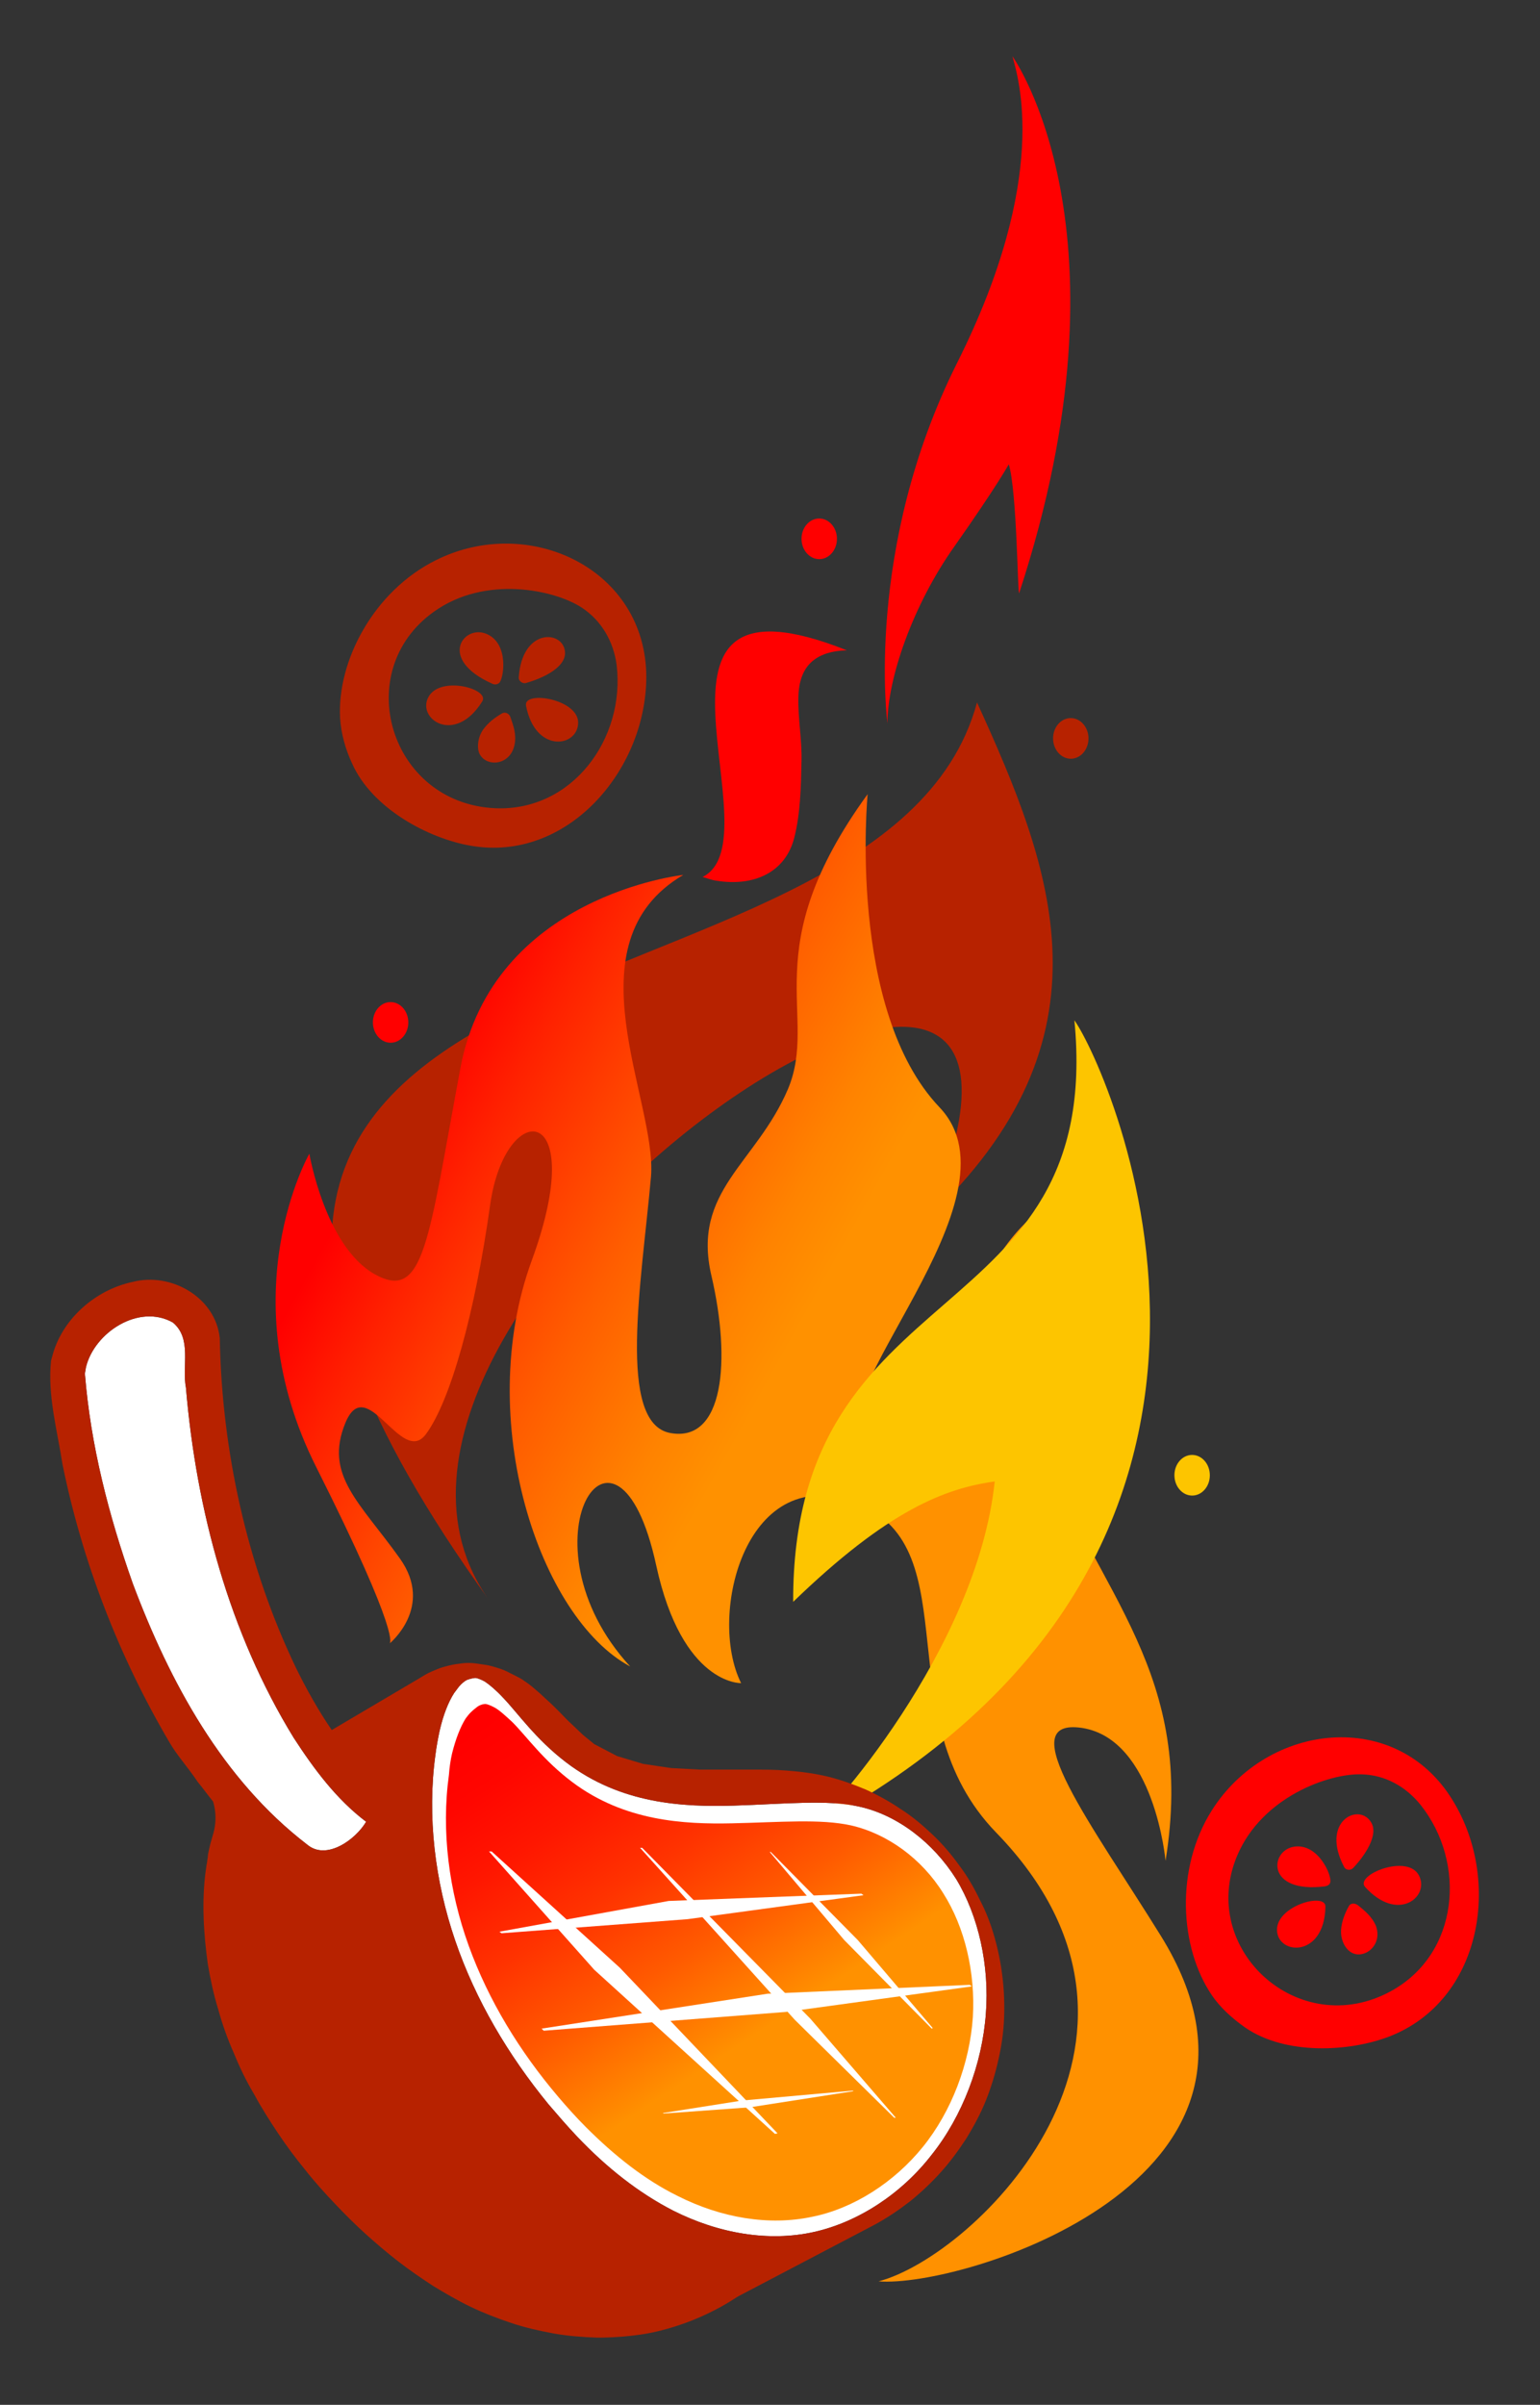 <?xml version="1.0" encoding="UTF-8"?> <svg xmlns="http://www.w3.org/2000/svg" xmlns:xlink="http://www.w3.org/1999/xlink" version="1.1" id="Layer_1" x="0px" y="0px" viewBox="0 0 295.7 461.5" style="enable-background:new 0 0 295.7 461.5;" xml:space="preserve"><rect x="0" y="0" width="295.7" height="461.5" fill="#333333" stroke="none"/> <style type="text/css"> .st0{fill-rule:evenodd;clip-rule:evenodd;fill:#B72200;} .st1{fill-rule:evenodd;clip-rule:evenodd;fill:url(#SVGID_1_);} .st2{fill:#B72200;} .st3{fill:#FF0000;} .st4{fill:#FDC500;} .st5{fill:#FFFFFF;} .st6{fill-rule:evenodd;clip-rule:evenodd;fill:url(#SVGID_00000011710942993565563820000001607719761514238345_);} </style> <g> <g> <path class="st0" d="M178,233.9c37-34.7,24.1-67.3,9.6-99.1C169.2,202.9-5.2,169.7,94,307.2C53.3,250.8,219.3,139,178,233.9 L178,233.9z"></path> <linearGradient id="SVGID_1_" gradientUnits="userSpaceOnUse" x1="224.4" y1="194.679" x2="84.849" y2="124.126" gradientTransform="matrix(0.999 4.001006e-02 -4.001006e-02 0.999 -50.561 90.585)"> <stop offset="0.191" style="stop-color:#FF9100"></stop> <stop offset="0.274" style="stop-color:#FF8300"></stop> <stop offset="0.431" style="stop-color:#FF5D00"></stop> <stop offset="0.644" style="stop-color:#FF2100"></stop> <stop offset="0.751" style="stop-color:#FF0000"></stop> </linearGradient> <path class="st1" d="M168.7,437.8c18.4-4.8,61.3-46.2,22.6-86.1c-21.3-21.9-5.1-54.3-26.5-63.1c-21.4-8.8-29.1,21.2-22.5,34.4 c0,0-11.3,0.4-16.3-22.6c-7.6-35-26.9-4.4-5,19.4c-17.4-9.3-30.1-47.3-18.9-77.9c11.2-30.6-5.1-31.3-8-10.6 c-2.9,20.7-7.6,37.5-12.3,43.9c-4.7,6.4-11.4-12.1-15.5-2.1c-4.1,10,2.8,15.2,10.5,26c6.6,9.3-2,16.3-2,16.3s2.6-0.7-14.1-33.9 c-16.7-33.2-1.3-60.1-1.3-60.1s3,17.7,12.5,23.1c9.6,5.4,10.3-6.3,16.5-39.5c6.2-33.2,42.8-37.1,42.8-37.1 c-22.3,13.1-5,43.3-6.2,57.9c-1.8,20.2-6.6,47.3,3.7,49.2c10.3,1.9,11.7-13.9,7.9-30.2c-3.8-16.3,8.6-21.5,14.7-35.8 c6-14.3-6.5-26.6,15.3-56.6c0,0-4,41.4,13.8,60.1c16.8,17.6-24.6,56.6-14.3,64.9c10.3,8.3,19,5,19.3-14.8 c0.3-19.9,13.6-29.8,13.6-29.8s-12.4,12.8,0,43.3c12.4,30.4,30.6,45.1,24.8,81c0,0-2.1-23.3-16-25.5c-13.9-2.1,2.1,18.9,15.1,39.9 C252,418.4,184.7,439.1,168.7,437.8L168.7,437.8z"></path> <ellipse transform="matrix(1 -6.302364e-03 6.302364e-03 1 -0.889 1.299)" class="st2" cx="205.6" cy="141.7" rx="3.4" ry="3.9"></ellipse> <ellipse transform="matrix(1 -6.302364e-03 6.302364e-03 1 -1.235 0.477)" class="st3" cx="75" cy="196.2" rx="3.4" ry="3.9"></ellipse> <ellipse transform="matrix(1 -6.302364e-03 6.302364e-03 1 -1.78 1.448)" class="st4" cx="228.9" cy="283.1" rx="3.4" ry="3.9"></ellipse> <ellipse transform="matrix(1 -6.302364e-03 6.302364e-03 1 -0.649 0.993)" class="st3" cx="157.3" cy="103.4" rx="3.4" ry="3.9"></ellipse> <path class="st3" d="M195.7,113.8c-0.3,0.9-0.4-19.4-2-24.7c0,0-2.3,4.2-10.4,15.7c-8.1,11.4-12.9,25.5-12.9,34 c0,0-4.5-33.5,13.4-69.2c17.9-35.7,11.7-54.7,10.6-58.8C194.4,10.8,218.5,44.3,195.7,113.8z"></path> <path class="st4" d="M206.3,195.8c6.6,9.3,49,102.6-51.3,155.4c3.6-2.1,32.6-34.6,36-66.9c-9.5,1.3-20.5,5.5-38.7,23.1 C152.1,243.5,212.1,256,206.3,195.8z"></path> <path class="st3" d="M162.6,124.8c-7.1,0.2-9.2,4.1-9.3,9c-0.1,4,0.7,8.2,0.6,12.2c-0.1,5-0.2,10.1-1.4,14.8 c-1.7,6.6-7.7,9.4-15,8.2c-0.8-0.1-1.5-0.4-2.6-0.7C149.5,161,117.6,106.9,162.6,124.8z"></path> </g> <path class="st5" d="M91.3,322c0.2,0,0.9,0.2,1.8,0.7c0.9,0.6,2.1,1.6,3.5,3.1c2.8,2.9,6.2,7.9,12.1,12.4c10.5,8,22.4,8.6,32.3,8.3 c9.7-0.3,17.8-1.2,24,0.2c7.3,1.6,14.2,6.9,18.6,13.9c4.3,7.1,6.4,16.6,5.7,25.8c-0.7,9.7-4.5,19.7-10.4,27.1 c-5.8,7.5-14.1,12.9-22.5,14.8c-8.8,2-18.5,0.3-27.2-4.1c-6.6-3.4-12.7-8.2-18.4-14.2c-1.9-2-3.7-4.1-5.5-6.2 c-7.7-9.4-14-20-17.9-31.4c-3.9-11.4-5.4-23.9-3.8-35.6c0.2-1.6,0.5-3.2,0.8-4.6l0,0c0.7-3.1,1.7-5.6,2.8-7.3 c0.3-0.4,0.6-0.8,0.9-1.2c0.5-0.6,1-1,1.5-1.3C90.4,322.1,91.1,322,91.3,322z"></path> <path class="st5" d="M33.2,253.8c3.7,3.1,1.7,8.3,2.5,12.5c2,23.5,8.3,47,20.7,67.2c3.9,6,8.2,11.8,13.9,16.1 c-2,3.4-7.6,7.5-11.3,4.4c-16.3-12.5-26.4-31.2-33.5-50.1c-4.6-13-8.1-26.5-9.2-40.3l0.1-0.6l0.1-0.6l0,0 C18.1,255.7,26.7,250.1,33.2,253.8z"></path> <g> <path class="st2" d="M10,260.4c-0.1,0.2-0.1,0.5-0.2,0.7C9.1,267.8,11,274.5,12,281c3.8,18.7,10.8,36.8,20.5,53.3 c1.5,2.6,3.4,4.6,5.5,7.7c1,1.2,1.9,2.5,2.9,3.7c0,0,1,2.7,0.1,6c-0.2,0.7-0.4,1.4-0.6,2.1c-0.1,0.4-0.2,0.9-0.3,1.3 c-0.1,0.4-0.2,0.9-0.2,1.3c-0.1,0.4-0.1,0.9-0.2,1.3c-0.1,0.4-0.1,0.8-0.2,1.3c-0.4,3-0.5,6-0.4,9c0.1,3,0.4,6,0.8,8.9 c0.5,2.9,1.1,5.8,2,8.7c0.8,2.9,1.8,5.7,3,8.4c1.1,2.7,2.4,5.4,3.9,7.9c1.4,2.6,3,5.1,4.6,7.5c1.6,2.4,3.4,4.8,5.2,7 c1.8,2.3,3.8,4.5,5.8,6.6c1.9,2,3.8,3.9,5.8,5.7c2,1.8,4.1,3.6,6.3,5.3c2.2,1.7,4.4,3.2,6.7,4.7c2.3,1.4,4.7,2.8,7.2,4 c2.5,1.2,5.1,2.2,7.8,3.1c2.7,0.9,5.4,1.5,8.1,2c2.8,0.5,5.6,0.7,8.4,0.8c2.8,0,5.6-0.2,8.4-0.6c2.7-0.4,5.3-1.1,7.9-2 c2.6-0.9,5-2,7.4-3.3c1.1-0.6,2.2-1.3,3.3-2l26.3-13.8c2.4-1.3,4.6-2.8,6.8-4.5c2.1-1.7,4.1-3.6,5.9-5.6c1.8-2,3.4-4.2,4.9-6.5 c1.4-2.3,2.7-4.7,3.7-7.2c1-2.5,1.8-5.1,2.4-7.8c0.6-2.6,1-5.3,1.1-8.1c0.1-2.6,0-5.2-0.3-7.7c-0.3-2.6-0.8-5.1-1.5-7.6 c-0.7-2.5-1.6-4.9-2.8-7.2c-1.1-2.3-2.4-4.6-4-6.7c-1.5-2.1-3.2-4.1-5.1-5.9c-1.9-1.8-3.9-3.5-6.1-4.9c-2.2-1.5-4.4-2.7-6.8-3.8 c-2.4-1-4.9-1.9-7.4-2.5c-2.1-0.5-4.2-0.8-6.3-1c-2.1-0.2-4.1-0.3-6.2-0.3c-2,0-4,0-6,0l-5.8,0l-5.6-0.3l-5.4-0.8l-5-1.5l-4.4-2.3 l-2.2-1.8l-2.2-2.1c-0.8-0.7-1.5-1.5-2.3-2.3c-0.8-0.8-1.6-1.6-2.5-2.4c-0.4-0.4-0.9-0.8-1.3-1.2c-0.5-0.4-0.9-0.8-1.4-1.2 c-0.5-0.4-1-0.8-1.5-1.1c-0.5-0.4-1.1-0.7-1.7-1c-0.6-0.3-1.2-0.6-1.8-0.9c-0.6-0.3-1.3-0.5-1.9-0.7c-0.7-0.2-1.3-0.4-2-0.5 c-0.7-0.1-1.4-0.2-2.1-0.3c-0.8-0.1-1.7-0.1-2.5,0c-0.8,0.1-1.6,0.2-2.4,0.4c-0.8,0.2-1.6,0.4-2.3,0.7c-0.7,0.3-1.5,0.6-2.2,1 c-0.5,0.3-1,0.6-1.5,0.9L63.7,332c-2.6-3.8-4.9-7.9-6.9-12c-9.4-19.6-14.2-41.6-14.6-63.2c-0.8-7.8-9.3-12.7-16.7-10.8 C18.3,247.5,11.8,253.2,10,260.4z M91.3,322c0.2,0,0.9,0.2,1.8,0.7c0.9,0.6,2.1,1.6,3.5,3.1c2.8,2.9,6.2,7.9,12.1,12.4 c10.5,8,22.4,8.6,32.3,8.3c9.7-0.3,17.8-1.2,24,0.2c7.3,1.6,14.2,6.9,18.6,13.9c4.3,7.1,6.4,16.6,5.7,25.8 c-0.7,9.7-4.5,19.7-10.4,27.1c-5.8,7.5-14.1,12.9-22.5,14.8c-8.8,2-18.5,0.3-27.2-4.1c-6.6-3.4-12.7-8.2-18.4-14.2 c-1.9-2-3.7-4.1-5.5-6.2c-7.7-9.4-14-20-17.9-31.4c-3.9-11.4-5.4-23.9-3.8-35.6c0.2-1.6,0.5-3.2,0.8-4.6l0,0 c0.7-3.1,1.7-5.6,2.8-7.3c0.3-0.4,0.6-0.8,0.9-1.2c0.5-0.6,1-1,1.5-1.3C90.4,322.1,91.1,322,91.3,322z M33.2,253.8 c3.7,3.1,1.7,8.3,2.5,12.5c2,23.5,8.3,47,20.7,67.2c3.9,6,8.2,11.8,13.9,16.1c-2,3.4-7.6,7.5-11.3,4.4 c-16.3-12.5-26.4-31.2-33.5-50.1c-4.6-13-8.1-26.5-9.2-40.3l0.1-0.6l0.1-0.6l0,0C18.1,255.7,26.7,250.1,33.2,253.8z"></path> <linearGradient id="SVGID_00000163780910537508353520000013818592722155638684_" gradientUnits="userSpaceOnUse" x1="-17196.781" y1="-1202.428" x2="-17073.934" y2="-1202.428" gradientTransform="matrix(-0.551 -0.802 0.809 -0.538 -8332.527 -14017.845)"> <stop offset="0.329" style="stop-color:#FF9100"></stop> <stop offset="0.343" style="stop-color:#FF8C00"></stop> <stop offset="0.499" style="stop-color:#FF5A00"></stop> <stop offset="0.646" style="stop-color:#FF3300"></stop> <stop offset="0.781" style="stop-color:#FF1700"></stop> <stop offset="0.898" style="stop-color:#FF0600"></stop> <stop offset="0.986" style="stop-color:#FF0000"></stop> </linearGradient> <path style="fill-rule:evenodd;clip-rule:evenodd;fill:url(#SVGID_00000163780910537508353520000013818592722155638684_);" d=" M86.8,336.5c0.7-2.8,1.6-5.1,2.6-6.7c0.3-0.4,0.6-0.8,0.9-1.1c0.5-0.5,1-0.9,1.4-1.2c0.6-0.4,1.2-0.5,1.5-0.5 c0.2,0,0.9,0.2,1.8,0.7c0.9,0.5,2,1.5,3.4,2.8c2.7,2.7,5.9,7.3,11.5,11.5c10,7.5,21.4,8.1,30.7,7.9c9.2-0.2,16.9-0.9,22.8,0.4 c7,1.6,13.6,6.4,17.7,13c4.2,6.6,6.2,15.3,5.7,23.8c-0.6,8.9-4.1,18.1-9.6,24.9c-5.5,6.8-13.3,11.8-21.2,13.4 c-8.4,1.8-17.6,0.2-25.9-4c-6.3-3.1-12.1-7.7-17.6-13.2c-1.8-1.8-3.6-3.8-5.3-5.8c-7.4-8.7-13.4-18.5-17.2-29 c-3.8-10.5-5.3-22-3.8-32.8C86.3,339.2,86.5,337.8,86.8,336.5L86.8,336.5z"></path> <g> <polygon class="st5" points="132,368.3 165.8,363.7 165.4,363.4 128.4,364.8 95.9,370.7 96.3,371 "></polygon> <polygon class="st5" points="150.9,386.1 186.6,381.2 186.2,380.9 147.4,382.6 104,389.3 104.4,389.7 "></polygon> <polygon class="st5" points="144,404.4 163.9,401.3 163.7,401.2 142.5,403.1 127.3,405.5 127.4,405.6 "></polygon> <polygon class="st5" points="162.1,372.3 178.9,389.3 179.1,389.2 164.7,372.3 148,355.4 147.8,355.4 "></polygon> <polygon class="st5" points="152.6,387.6 171.7,406.4 172,406.4 155.6,387.4 123.3,354.6 122.9,354.6 "></polygon> <polygon class="st5" points="114.1,378 148.8,409.5 149.3,409.4 119,377.6 94.4,355.3 93.9,355.3 "></polygon> </g> </g> <g> <path class="st3" d="M279,345.6c-10.8-17.9-35.6-15.1-46.3,1.8c-7.1,11.2-6.2,26.4,0,35.5c1.7,2.5,4,4.5,6.4,6.2 c7.7,5.3,19.9,4.7,27.7,1.7C284.5,383.9,288.4,361,279,345.6z M237.6,356c4.8-11.2,17.6-15.7,23.8-15.5c4.6,0.1,8.6,2.4,11.4,5.9 c8.8,11.1,7.4,28.5-5.7,35.7C249.4,391.8,229.9,374,237.6,356z"></path> <g> <path class="st3" d="M259.8,358.5c2.1-2.2,5.1-6.4,3.4-8.9c-2.4-3.7-9.7,0-5.1,8.7C258.4,358.9,259.3,359,259.8,358.5z"></path> <path class="st3" d="M272.5,360c-2.1-4.4-12.4-0.2-10.4,2.1C268.3,369,274.5,364.1,272.5,360z"></path> <path class="st3" d="M260.7,365.6c-0.7-0.5-1.5-0.3-1.7,0.2c-0.8,1.4-1.4,3-1.5,4.6c-0.1,1.5,0.5,3.2,1.7,4.1 c2.4,1.8,6.4-1,5-4.9C263.5,367.9,262.1,366.7,260.7,365.6z"></path> <path class="st3" d="M245.2,370.4c0.1,4.8,9.1,5.4,9.3-4.5C254.6,363.1,245.1,365.7,245.2,370.4z"></path> <path class="st3" d="M248.4,354.4c-4.6,0.8-5.3,9,6,7.6c0.5-0.1,0.9-0.3,1-0.7C255.9,360.2,253.2,353.6,248.4,354.4z"></path> </g> </g> <g> <path class="st2" d="M124.1,130c0-20.9-22.6-31.4-40.4-22.5c-11.9,5.9-19,19.3-18.4,30.3c0.2,3,1,5.9,2.3,8.7 c3.8,8.6,14.6,14.4,22.8,15.8C108.8,165.5,124,148,124.1,130z M83.3,117.4c9.9-7.1,23.2-4.2,28.4-0.8c3.8,2.5,6.1,6.5,6.7,11 c1.7,14.1-8.5,28.2-23.4,27.5C74.8,154.1,67.3,128.8,83.3,117.4z"></path> <g> <path class="st2" d="M100.9,131.1c2.9-0.8,7.6-2.8,7.6-5.8c-0.1-4.4-8.3-5-8.9,4.8C99.6,130.6,100.2,131.2,100.9,131.1z"></path> <path class="st2" d="M111,139c0.5-4.8-10.5-6.6-10-3.6C102.7,144.4,110.6,143.5,111,139z"></path> <path class="st2" d="M98,137.6c-0.3-0.8-1.1-1-1.6-0.7c-1.4,0.8-2.7,1.8-3.7,3.2c-0.8,1.2-1.2,3-0.7,4.4c1.2,2.8,6,2.5,6.8-1.6 C99.2,141,98.6,139.3,98,137.6z"></path> <path class="st2" d="M82.3,133.7c-2.4,4.2,5,9.4,10.3,0.9C94.1,132.2,84.6,129.6,82.3,133.7z"></path> <path class="st2" d="M93.3,121.6c-4.3-1.7-9.3,4.9,1.2,9.6c0.4,0.2,0.9,0.2,1.3-0.1C96.7,130.5,97.9,123.4,93.3,121.6z"></path> </g> </g> </g> </svg> 